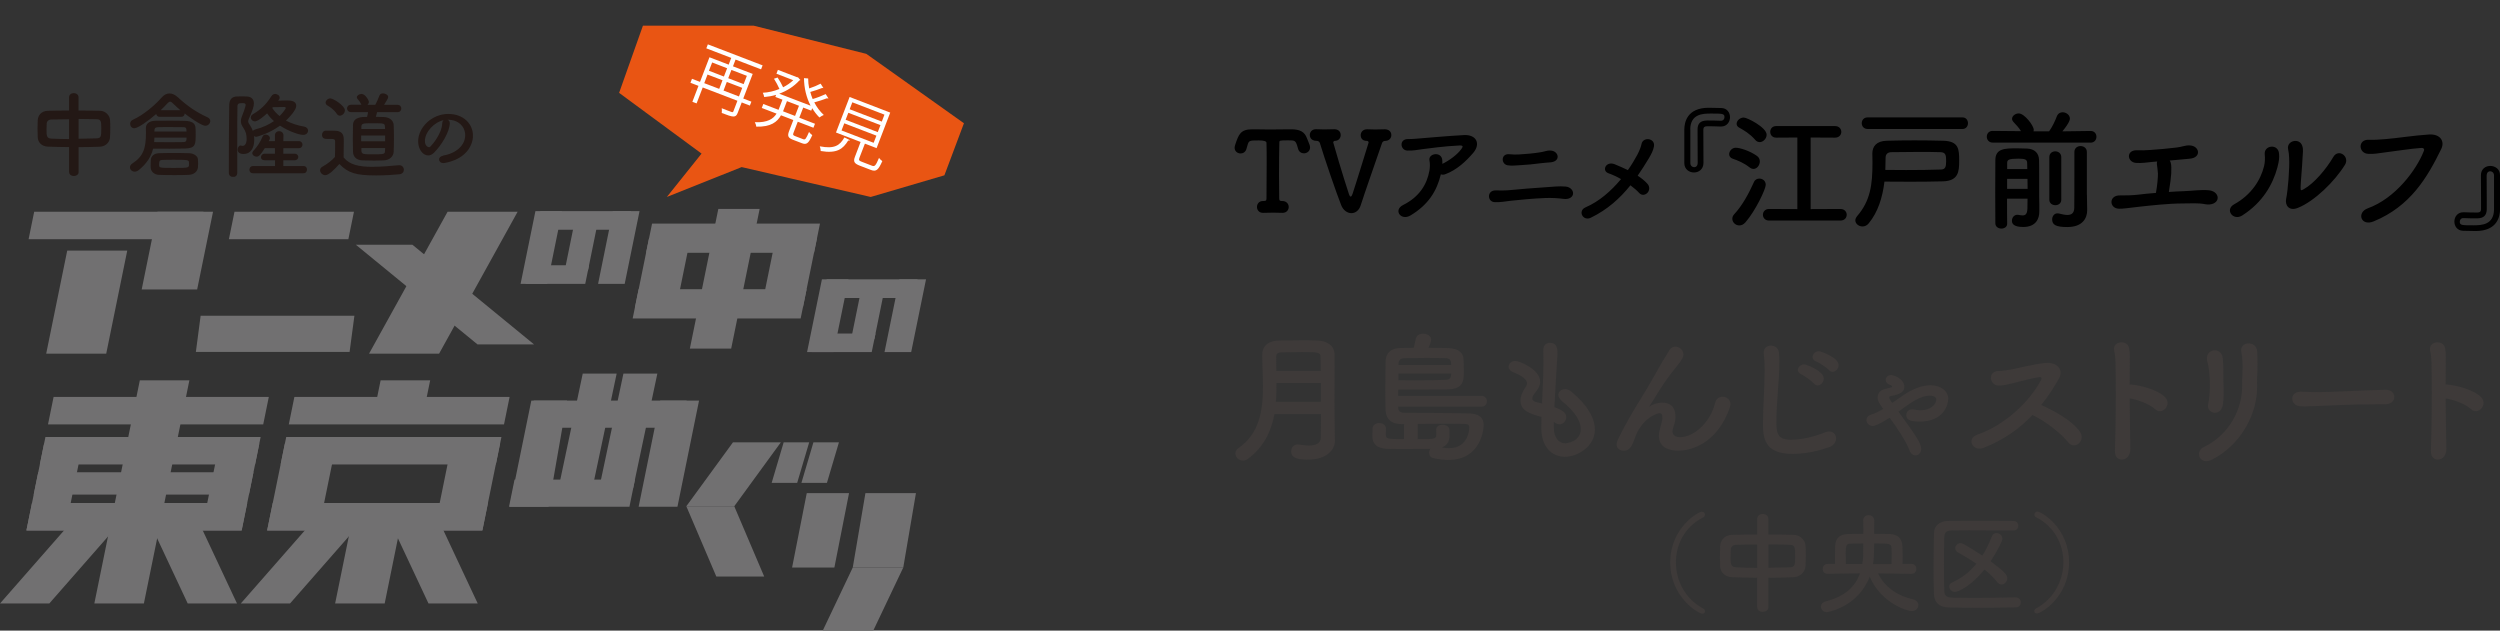 <?xml version="1.0" encoding="UTF-8"?>
<svg xmlns="http://www.w3.org/2000/svg" xmlns:xlink="http://www.w3.org/1999/xlink" viewBox="0 0 389.03 98.13">
  <rect x="0" y="0" width="389.03" height="98.13" fill="#333333" stroke="none"/>
  <defs>
    <style>
      .cls-1 {
        clip-path: url(#clippath);
      }

      .cls-2 {
        fill: none;
      }

      .cls-2, .cls-3, .cls-4, .cls-5, .cls-6, .cls-7, .cls-8 {
        stroke-width: 0px;
      }

      .cls-9 {
        clip-path: url(#clippath-1);
      }

      .cls-10 {
        clip-path: url(#clippath-2);
      }

      .cls-4 {
        fill: #717071;
      }

      .cls-5 {
        fill: #3e3a39;
      }

      .cls-6 {
        fill: #231815;
      }

      .cls-7 {
        fill: #fff;
      }

      .cls-8 {
        fill: #e95513;
      }
    </style>
    <clipPath id="clippath">
      <rect class="cls-2" x="5.83" y="14.48" width="67.76" height="13.03"/>
    </clipPath>
    <clipPath id="clippath-1">
      <rect class="cls-2" x="192.23" y="51.93" width="194.24" height="43.55"/>
    </clipPath>
    <clipPath id="clippath-2">
      <rect class="cls-2" x="144.53" width="244.5" height="35.96"/>
    </clipPath>
  </defs>
  <g id="a">
    <g id="b">
      <g id="c">
        <g id="d">
          <polygon class="cls-4" points="54.21 37.22 35.62 37.22 36.49 32.95 55.08 32.95 54.21 37.22 54.21 37.22"/>
          <polygon class="cls-4" points="54.4 54.77 30.48 54.77 31.22 49.13 55.15 49.13 54.4 54.77 54.4 54.77"/>
          <polygon class="cls-4" points="30.78 37.22 4.45 37.22 5.32 32.95 31.65 32.95 30.78 37.22 30.78 37.22"/>
          <polygon class="cls-4" points="30.68 45.04 22.05 45.04 24.51 32.95 33.15 32.95 30.68 45.04 30.68 45.04"/>
          <polygon class="cls-4" points="16.53 55.03 7.19 55.03 10.46 39 19.8 39 16.53 55.03 16.53 55.03"/>
          <polygon class="cls-4" points="68.33 55.03 57.43 55.03 69.65 32.95 80.55 32.95 68.33 55.03 68.33 55.03"/>
          <polygon class="cls-4" points="83.1 53.59 74.3 53.59 55.37 38.08 64.17 38.08 83.1 53.59 83.1 53.59"/>
          <polygon class="cls-4" points="85.16 44.17 81.01 44.17 83.32 32.85 87.46 32.85 85.16 44.17 85.16 44.17"/>
          <polygon class="cls-4" points="97.61 35.75 83.48 35.75 84.07 32.85 98.2 32.85 97.61 35.75 97.61 35.75"/>
          <polygon class="cls-4" points="91.07 44.17 81.77 44.17 82.35 41.28 91.66 41.28 91.07 44.17 91.07 44.17"/>
          <polygon class="cls-4" points="91.48 42.17 87.86 42.17 89.46 34.3 93.08 34.3 91.48 42.17 91.48 42.17"/>
          <polygon class="cls-4" points="97.21 44.17 93.07 44.17 95.37 32.85 99.52 32.85 97.21 44.17 97.21 44.17"/>
          <polygon class="cls-4" points="85.36 78.85 79.31 78.85 82.68 62.34 88.24 62.34 85.36 78.85 85.36 78.85"/>
          <polygon class="cls-4" points="106 66.56 82.92 66.56 83.06 62.34 106.86 62.34 106 66.56 106 66.56"/>
          <polygon class="cls-4" points="97.95 78.85 79.21 78.85 80.07 74.63 98.81 74.63 97.95 78.85 97.95 78.85"/>
          <polygon class="cls-4" points="98.53 75.92 93.25 75.92 97.01 58.14 102.29 58.14 98.53 75.92 98.53 75.92"/>
          <polygon class="cls-4" points="114.26 78.78 106.8 78.78 114.06 68.83 121.51 68.83 114.26 78.78 114.26 78.78"/>
          <polygon class="cls-4" points="114.26 78.78 106.8 78.78 111.47 89.72 118.92 89.72 114.26 78.78 114.26 78.78"/>
          <polygon class="cls-4" points="92.2 75.92 86.92 75.92 90.68 58.14 95.96 58.14 92.2 75.92 92.2 75.92"/>
          <polygon class="cls-4" points="129.84 88.31 123.26 88.31 125.54 76.74 132.12 76.74 129.84 88.31 129.84 88.31"/>
          <polygon class="cls-4" points="140.56 88.31 132.7 88.31 134.67 76.74 142.53 76.74 140.56 88.31 140.56 88.31"/>
          <polygon class="cls-4" points="140.56 88.31 132.7 88.31 128.03 98.13 135.89 98.13 140.56 88.31 140.56 88.31"/>
          <polygon class="cls-4" points="124.05 75.14 120.08 75.14 121.95 68.83 125.92 68.83 124.05 75.14 124.05 75.14"/>
          <polygon class="cls-4" points="128.68 75.14 124.71 75.14 126.58 68.83 130.55 68.83 128.68 75.14 128.68 75.14"/>
          <polygon class="cls-4" points="105.42 78.85 99.38 78.85 102.74 62.34 108.78 62.34 105.42 78.85 105.42 78.85"/>
          <polygon class="cls-4" points="129.73 54.79 125.59 54.79 127.9 43.47 132.04 43.47 129.73 54.79 129.73 54.79"/>
          <polygon class="cls-4" points="142.19 46.37 128.06 46.37 128.65 43.47 142.78 43.47 142.19 46.37 142.19 46.37"/>
          <polygon class="cls-4" points="135.65 54.79 126.34 54.79 126.93 51.9 136.24 51.9 135.65 54.79 135.65 54.79"/>
          <polygon class="cls-4" points="136.06 52.78 132.44 52.78 134.04 44.92 137.66 44.92 136.06 52.78 136.06 52.78"/>
          <polygon class="cls-4" points="141.79 54.79 137.64 54.79 139.95 43.47 144.1 43.47 141.79 54.79 141.79 54.79"/>
          <polygon class="cls-4" points="126.67 39.34 100.54 39.34 101.47 34.79 127.6 34.79 126.67 39.34 126.67 39.34"/>
          <polygon class="cls-4" points="105.25 47.8 98.82 47.8 101 37.06 107.44 37.06 105.25 47.8 105.25 47.8"/>
          <polygon class="cls-4" points="113.78 54.25 107.35 54.25 111.78 32.51 118.21 32.51 113.78 54.25 113.78 54.25"/>
          <polygon class="cls-4" points="124.95 47.8 118.51 47.8 120.7 37.06 127.13 37.06 124.95 47.8 124.95 47.8"/>
          <polygon class="cls-4" points="124.59 49.56 98.45 49.56 99.38 45 125.52 45 124.59 49.56 124.59 49.56"/>
          <polygon class="cls-4" points="40.96 66.04 7.47 66.04 8.34 61.77 41.83 61.77 40.96 66.04 40.96 66.04"/>
          <polygon class="cls-4" points="38.73 76.97 5.24 76.97 5.95 73.49 39.44 73.49 38.73 76.97 38.73 76.97"/>
          <polygon class="cls-4" points="39.69 72.28 6.2 72.28 7.07 68 40.56 68 39.69 72.28 39.69 72.28"/>
          <polygon class="cls-4" points="37.6 82.55 4.11 82.55 4.98 78.27 38.47 78.27 37.6 82.55 37.6 82.55"/>
          <polygon class="cls-4" points="22.39 93.91 14.68 93.91 21.76 59.18 29.47 59.18 22.39 93.91 22.39 93.91"/>
          <polygon class="cls-4" points="10.13 82.55 4.11 82.55 6.86 69.04 12.88 69.04 10.13 82.55 10.13 82.55"/>
          <polygon class="cls-4" points="7.67 93.91 0 93.91 10.37 82.08 18.04 82.08 7.67 93.91 7.67 93.91"/>
          <polygon class="cls-4" points="29.21 93.91 36.88 93.91 31.33 82.08 23.66 82.08 29.21 93.91 29.21 93.91"/>
          <polygon class="cls-4" points="37.6 82.55 31.38 82.55 34.13 69.04 40.35 69.04 37.6 82.55 37.6 82.55"/>
          <polygon class="cls-4" points="78.43 66.04 44.94 66.04 45.81 61.77 79.3 61.77 78.43 66.04 78.43 66.04"/>
          <polygon class="cls-4" points="77.16 72.28 43.67 72.28 44.54 68 78.03 68 77.16 72.28 77.16 72.28"/>
          <polygon class="cls-4" points="75.06 82.55 41.57 82.55 42.45 78.27 75.93 78.27 75.06 82.55 75.06 82.55"/>
          <polygon class="cls-4" points="59.86 93.91 52.15 93.91 55.14 79.25 62.84 79.25 59.86 93.91 59.86 93.91"/>
          <polygon class="cls-4" points="65.74 65.04 58.03 65.04 59.23 59.18 66.94 59.18 65.74 65.04 65.74 65.04"/>
          <polygon class="cls-4" points="49.56 82.55 41.57 82.55 44.33 69.04 52.32 69.04 49.56 82.55 49.56 82.55"/>
          <polygon class="cls-4" points="45.13 93.91 37.47 93.91 47.84 82.08 55.5 82.08 45.13 93.91 45.13 93.91"/>
          <polygon class="cls-4" points="66.68 93.91 74.34 93.91 68.79 82.08 61.13 82.08 66.68 93.91 66.68 93.91"/>
          <polygon class="cls-4" points="75.06 82.55 67.55 82.55 70.3 69.04 77.81 69.04 75.06 82.55 75.06 82.55"/>
          <polygon class="cls-8" points="100.05 3.99 100.05 3.99 117.26 3.99 134.81 8.38 150 19.18 146.96 27.28 135.49 30.65 118.05 26.61 115.41 26 103.77 30.65 109.17 23.9 96.34 14.45 100.05 3.99 100.05 3.99"/>
          <path class="cls-7" d="M116.93,15.81l-.24.62-1.27-.49-.62,1.61c-.31.81-.68.73-2.49.03.03-.19.03-.52,0-.74.29.12.57.23.81.32.34.13.6.23.7.26.19.07.26.04.32-.14l.61-1.6-5.4-2.07-.95,2.48-.66-.25.95-2.48-1.25-.48.24-.62,1.25.48,1.47-3.83,2.99,1.15.4-1.05-3.88-1.49.24-.62,8.52,3.27-.24.62-3.97-1.52-.4,1.05,3.07,1.18-1.47,3.83,1.27.49h0ZM110.1,11.6l-.51,1.34,2.33.89.51-1.34s-2.33-.89-2.33-.89ZM113.15,10.62l-2.33-.9-.5,1.29,2.33.9.5-1.29ZM112.59,14.09l2.4.92.51-1.34-2.4-.92-.51,1.34ZM116.22,11.8l-2.4-.92-.5,1.29,2.4.92.5-1.29Z"/>
          <path class="cls-7" d="M128.18,13.7s-.14.03-.22-.02c-.5.21-1.26.46-1.87.63.09.38.23.75.37,1.1.66-.19,1.49-.51,2.03-.77l.43.68c-.06.03-.15,0-.23-.03-.51.21-1.34.46-1.98.64.38.74.88,1.41,1.48,1.96-.2.08-.51.25-.68.39-.43-.43-.8-.91-1.12-1.44l-.15.38-1.25-.48-.61,1.58,2.44.94-.24.62-2.44-.94-.66,1.72c-.12.32-.08.39.27.53l1.23.47c.33.13.45-.05.92-1.14.1.18.34.39.5.51-.56,1.25-.88,1.54-1.6,1.26l-1.36-.52c-.81-.31-.94-.6-.65-1.37l.66-1.72-1.92-.74c-.58,1.04-1.58,1.83-3.84,1.77-.02-.19-.12-.51-.23-.69,1.99.08,2.88-.53,3.38-1.34l-2.3-.88.24-.62,2.37.91.61-1.58-1.11-.43.12-.32c-.62.18-1.25.29-1.85.34-.03-.19-.13-.48-.22-.67.82-.03,1.72-.23,2.59-.59-.19-.45-.54-1.09-.85-1.59l.56-.19c.31.46.67,1.08.86,1.52.58-.3,1.12-.66,1.58-1.1l-2.62-1.01.23-.6,2.99,1.15h.13c.2.25.29.34.38.42-.03.05-.09.07-.15.07-.86.96-1.97,1.64-3.14,2.07l4.88,1.87c-.66-1.27-1.02-2.76-1.03-4.29l.65.05c0,.52.05,1.04.16,1.55.6-.19,1.31-.49,1.78-.74l.43.68h.05ZM123.72,18.04l.61-1.58-1.87-.72-.61,1.58,1.87.72Z"/>
          <path class="cls-7" d="M132.25,21.82c-.04.07-.13.09-.26.05-.81,1.32-1.76,2.06-4.28,1.63,0-.18-.06-.53-.14-.73,2.29.44,3.12-.13,3.83-1.39l.85.43h0ZM133.72,24.63c-.11.29-.05.38.4.55l1.58.61c.42.16.57,0,1.09-1.23.1.18.35.4.51.51-.63,1.41-.96,1.69-1.79,1.37l-1.69-.65c-.91-.35-1.07-.65-.77-1.42l.87-2.28-3.83-1.47,2.12-5.53,6.32,2.43-2.12,5.53-1.82-.7-.88,2.28h.01ZM131.38,19.19l-.43,1.11,5,1.92.43-1.11-5-1.92ZM132.01,17.55l-.42,1.09,5,1.92.42-1.09s-5-1.92-5-1.92ZM132.63,15.92l-.41,1.08,5,1.92.41-1.08-5-1.92Z"/>
          <g class="cls-1">
            <path class="cls-6" d="M68.81,19.2c-.05,1.57-1.51,3.3-1.85,3.62-.07.07-.15.09-.22.09-.03,0-.62-.11-.62-.98,0-1.39,1.46-2.94,2.92-3.23-.13.09-.22.27-.22.5M68.96,24.23c-.44.08-.64.33-.64.58,0,.29.26.57.66.57.16,0,3.34-.36,4.36-2.95.17-.44.26-.89.26-1.32,0-1.82-1.47-3.38-3.83-3.38-2.63,0-4.7,2.15-4.7,4.26,0,1.27.75,2.2,1.57,2.2.28,0,.58-.12.87-.4,1.28-1.26,2.48-3.38,2.48-4.61v-.06c0-.23-.14-.41-.33-.49h.02c1.69,0,2.71,1.11,2.71,2.4,0,1.53-1.33,2.83-3.45,3.18M59.93,23.03c0,.15-.02.28-.02.41,0,.57-.12.57-2.07.57-1.28,0-1.57-.01-1.6-.55v-.42h3.69ZM59.93,21.98h-3.73v-.89h3.73v.89ZM59.93,20.07h-3.7v-.32c.03-.57.25-.57,1.76-.57,1.81,0,1.88,0,1.91.55l.02.34h.01ZM52.8,25.51c1.37,1.41,2.57,1.79,5.73,1.79,1.33,0,2.67-.09,3.59-.18.51-.04.73-.38.73-.71s-.25-.7-.7-.7h-.07c-1.11.09-2.7.25-4.16.25-2.03,0-3.53-.31-4.45-1.47,0-.93.03-1.94.03-2.78,0-.93-.44-1.34-1.37-1.37-.48-.01-.89-.01-1.41-.01-.39,0-.61.33-.61.66,0,.61.52.63.8.63h.57c.5,0,.67.04.67.42v.6c0,.55,0,1.12-.03,1.78-.5.58-1.17,1.08-1.95,1.52-.26.14-.36.35-.36.55,0,.39.38.77.8.77.57,0,1.47-.92,2.2-1.74M52.88,18c.39,0,.79-.39.79-.82,0-.74-1.82-1.87-2.26-1.87-.39,0-.74.33-.74.66,0,.18.09.34.29.45.41.23,1.05.68,1.43,1.27.13.22.32.31.5.31M61.84,17.46c.41,0,.61-.29.61-.58s-.2-.57-.61-.57h-2.07c.44-.68.64-1.06.64-1.2,0-.34-.44-.58-.82-.58-.23,0-.44.09-.53.31-.28.71-.44,1.05-.66,1.47h-1.22c.13-.12.22-.28.22-.45,0-.23-.54-1.24-1.14-1.24-.35,0-.73.23-.73.52,0,.07.03.15.09.23.12.16.34.37.57.83,0,.04.03.07.06.1h-1.62c-.41,0-.63.29-.63.57s.22.58.63.58h2.64c-.04.29-.09.51-.15.74-.79,0-2.16,0-2.19,1.27,0,.7-.03,1.43-.03,2.14s.02,1.39.03,2.03c.03.74.5,1.3,1.49,1.33.47.02,1.15.03,1.82.03.55,0,1.09-.01,1.5-.03.9-.04,1.49-.64,1.52-1.34.03-.66.04-1.36.04-2.06s0-1.43-.04-2.11c-.03-.64-.57-1.2-1.52-1.24-.34-.01-.77-.03-1.25-.03.06-.22.13-.48.19-.73h3.16,0ZM42.48,16.68c.63-.01,1.22-.03,1.79-.03.1,0,.2.07.2.16,0,.14-.51.8-.96,1.25-.45-.36-.85-.79-1.15-1.27l.12-.12h0ZM47.23,26.96c.36,0,.54-.28.54-.57s-.17-.55-.54-.55h-3.14v-.9h1.76c.38,0,.57-.26.57-.51s-.19-.51-.57-.51h-1.76v-.86h2.41c.38,0,.57-.28.57-.55s-.19-.55-.57-.55h-2.41l.02-.88c0-.45-.34-.67-.67-.67s-.66.22-.66.67v.88h-.96c.04-.07.07-.16.12-.23s.06-.16.06-.22c0-.33-.33-.57-.66-.57-.19,0-.39.1-.48.32-.36.87-.83,1.57-1.46,2.25-.1.12-.14.23-.14.33,0,.29.32.54.67.54.39,0,.64-.34,1.28-1.33h1.57v.87h-1.6c-.36,0-.57.28-.57.54s.18.48.57.48h1.62v.9h-3.44c-.36,0-.55.29-.55.58s.18.54.55.54c0,0,7.87,0,7.87,0ZM43.42,15.51c.07-.1.1-.2.1-.31,0-.32-.34-.58-.7-.58-.2,0-.42.09-.58.34-.9,1.4-1.71,2.11-2.86,2.8-.25.14-.35.33-.35.52,0,.32.29.61.66.61.07,0,.5-.01,1.88-1.25.28.44.64.83,1.06,1.2-.73.51-1.68.99-2.94,1.31-.16.04-.28.13-.34.23-.1-.29-.25-.57-.42-.85-.18-.28-.31-.42-.31-.64,0-.12.04-.25.12-.44.55-1.25.77-1.85.77-2.35,0-.63-.36-1.06-1.12-1.09-.22-.01-.48-.01-.74-.01s-.52,0-.76.01c-.86.02-1.21.54-1.22,1.37-.06,3.08-.06,7.87-.06,10.53,0,.42.34.64.67.64s.64-.22.64-.64v-5.44c0-1.82,0-3.56.03-4.91,0-.48.26-.51.77-.51.36,0,.51.06.51.28,0,0-.06.48-.57,1.74-.12.29-.18.54-.18.77,0,.35.13.68.39,1.06.36.51.51,1.05.51,1.72s-.25,1.08-.63,1.08c-.06,0-.12-.02-.17-.03-.04-.01-.09-.03-.13-.03-.28,0-.47.32-.47.63,0,.26.1.69.95.69,1.03,0,1.6-.88,1.63-2.06,0-.26,0-.51-.03-.73.09.07.2.12.35.12.1,0,2.03-.52,3.69-1.74,1.39.9,2.98,1.44,3.6,1.44.51,0,.77-.34.77-.66,0-.28-.19-.55-.6-.63-1.01-.17-1.98-.48-2.84-.93.54-.52,1.6-1.66,1.6-2.29,0-.8-.86-.85-1.5-.85-.42,0-.88.01-1.31.03l.12-.16h.01ZM29.41,25.55c0,.57-.02.58-2.36.58s-2.29,0-2.29-.57c0-.54.13-.66.5-.67.54-.03,1.12-.03,1.75-.03,1.98,0,2.36,0,2.39.35.02.12.02.22.02.33M29.03,21.41c0,.38,0,.7-.48.7-.64,0-1.34.02-2.1.02s-1.56-.02-2.46-.02l.04-.7h5ZM24.03,20.48v-.15c0-.32.1-.52.55-.54.42-.02.85-.02,1.28-.02.86,0,1.74.02,2.68.02.47,0,.48.25.48.68h-4.99ZM25.01,17.14c.39-.36.74-.73,1.05-1.06.16-.17.28-.26.41-.26s.28.1.45.28c.35.33.74.7,1.15,1.05h-3.06ZM30.8,26.07c.02-.19.03-.41.03-.64s-.01-.45-.03-.66c-.04-.54-.74-.92-1.37-.93-.82-.03-1.6-.03-2.39-.03s-1.55,0-2.33.03c-.8.03-1.21.54-1.24,1.01-.02.25-.03.5-.03.74,0,.16,0,.32.01.5.03.58.52,1.09,1.27,1.12.82.03,1.62.04,2.39.04s1.53-.01,2.26-.04c.83-.03,1.37-.54,1.43-1.14M23.83,23.13c.92,0,1.75.01,2.57.01s1.62-.01,2.43-.03c1.6-.04,1.62-.63,1.62-2.19,0-.38,0-.76-.03-1.05-.04-.73-.63-1.03-1.6-1.06-.86-.03-1.66-.03-2.51-.03-.67,0-1.37,0-2.11.01-1.02.01-1.5.51-1.5,1.12v.03c0,.28.01.53.01.77,0,2.3-.36,3.59-2.13,4.74-.25.16-.36.38-.36.58,0,.36.32.68.74.68.2,0,.42-.07.64-.25,1.34-1.09,1.95-2.2,2.23-3.35M28.23,18.17c.34,0,.5-.25.51-.51.5.39,2.55,1.91,3.22,1.91.44,0,.76-.38.76-.74,0-.22-.13-.44-.41-.57-1.66-.74-3.19-1.78-4.56-3.06-.47-.44-.93-.66-1.37-.66s-.87.22-1.25.66c-1.06,1.21-2.84,2.71-4.46,3.44-.29.13-.42.38-.42.63,0,.35.25.69.66.69.52,0,2.06-1.06,3.4-2.22.04.23.22.44.52.44h3.4ZM10.76,21.64c-.99,0-1.94-.03-2.76-.07-.76-.03-.76-.48-.76-1.4,0-.33.01-.68.03-.96.01-.29.25-.6.71-.61.79-.01,1.75-.04,2.77-.04v3.09h.01ZM12.23,18.51c1.01,0,1.98.02,2.79.04.71.02.74.31.74,1.49s-.03,1.46-.73,1.49c-.86.03-1.82.04-2.8.06,0,0,0-3.08,0-3.08ZM10.76,26.79c0,.39.36.6.73.6s.74-.2.74-.6v-3.89c1.14,0,2.26-.03,3.32-.07.95-.04,1.55-.76,1.57-1.49.03-.44.04-.96.04-1.47,0-.45-.01-.89-.04-1.24-.04-.6-.64-1.36-1.5-1.39-1.05-.03-2.22-.04-3.4-.04v-2.07c0-.42-.38-.64-.74-.64s-.73.22-.73.64v2.07c-1.17,0-2.3.01-3.31.04-1.14.03-1.55.87-1.57,1.5-.01.39-.03.82-.03,1.25s.01.9.03,1.36c.03.77.57,1.43,1.6,1.47,1.02.04,2.14.06,3.28.07v3.89h.01Z"/>
          </g>
        </g>
      </g>
    </g>
  </g>
  <g id="_レイヤー_2" data-name="レイヤー 2">
    <g class="cls-9">
      <path class="cls-5" d="M380.56,62c1.12.15,3.08.84,3.94,1.65,1.14,1.08,2.66-.68,1.63-1.8-1.19-1.28-4.09-1.89-5.19-2-.13-.02-.26-.02-.37,0,0-1.47,0-2.75.02-3.63.02-1.52,0-1.3-.09-1.96-.2-1.52-2.73-1.21-2.33.35.11.44.18,1.14.2,1.85.09,3.19.04,10.12-.09,13.71-.04.99.59,1.41,1.21,1.34.62-.07,1.21-.64,1.19-1.67-.04-1.96-.09-4.99-.11-7.83M371.17,62.91c.95,0,1.41-.57,1.41-1.14s-.46-1.12-1.34-1.12h-.04c-3.87.11-8.58.37-10.39.37-.88,0-1.85-.02-2.66-.07h-.13c-.88,0-1.32.53-1.32,1.08s.44,1.17,1.28,1.19c.24,0,.44.02.7.02.44,0,1.03-.02,2.18-.07,1.74-.07,4.95-.26,9.15-.26h1.17ZM344.17,71.55c4.64-2.35,7.13-7.28,7.06-11.44-.02-.92,0-1.41.02-1.83.02-.42.04-.81.04-1.61,0-.68.02-1.01-.04-1.94-.11-1.87-2.88-1.61-2.46.11.11.44.15,1.28.18,1.83.04,1.08-.09,1.76-.07,3.52.02,3.32-1.91,7.46-5.98,9.39-1.45.68-.59,2.9,1.25,1.96M345.91,62.95c.13-.88.13-1.69.11-2.55-.02-.86-.07-1.96-.04-2.82,0-.55-.02-1.21-.09-1.83-.2-1.91-2.88-1.5-2.42.46.11.42.2.86.26,1.28.2,1.39.24,3.85-.11,5.37-.35,1.52,1.98,2.09,2.29.09M331.39,62c1.12.15,3.08.84,3.94,1.65,1.14,1.08,2.66-.68,1.63-1.8-1.19-1.28-4.09-1.89-5.19-2-.13-.02-.26-.02-.37,0,0-1.47,0-2.75.02-3.63.02-1.52,0-1.3-.09-1.96-.2-1.52-2.73-1.21-2.33.35.11.44.18,1.14.2,1.85.09,3.19.04,10.12-.09,13.71-.04.99.59,1.41,1.21,1.34.62-.07,1.21-.64,1.19-1.67-.04-1.96-.09-4.99-.11-7.83M316.27,64.58c1.96.9,4.42,2.82,5.57,4.25.48.62,1.19.57,1.63.2.44-.37.68-1.14.2-1.83-1.25-1.8-3.96-3.23-6.03-4.18,1.06-1.3,1.96-2.71,2.77-4.14.73-1.28-.24-2.57-2.11-2.4-1.85.18-4.51.88-5.3,1.01-.55.09-1.34.24-1.96.24-1.83,0-1.43,2.29-.02,2.27.88-.02,1.19-.15,2.22-.37.57-.13,3.08-.84,4.16-.95.26-.02.37.13.2.48-1.76,3.32-5.57,6.97-9.83,8.45-1.89.64-.77,2.71.86,2.09,3.15-1.21,5.63-2.99,7.66-5.13M294.05,65c.88,1.17,2.64,3.76,3.06,5.02.2.59.59.84.95.84.46,0,.9-.37.9-.99,0-.88-.75-1.98-3.54-5.81,1.94-1.43,3.41-2.49,4.88-2.49.99,0,1.01.53,1.01.64,0,.44-.57,1.63-2.49,1.63-.31,0-.64-.04-.92-.11-.11-.02-.22-.04-.31-.04-.84,0-.95.7-.95.9,0,.99,1.23,1.01,2.13,1.01,3.65,0,4.4-2.6,4.4-3.52,0-1.23-1.14-2.13-2.77-2.13-1.39,0-2.9.66-4.09,1.47-.66.44-1.28.88-1.87,1.28-.46-.66-.46-.77-.46-.84,0-.11.07-.2.29-.24,1.72-.26,2.07-.9,2.07-1.39,0-1.36-1.76-1.87-2.05-1.87-.51,0-.86.37-.86.75,0,.29.18.57.57.73.15.07.37.15.4.2.02.02.04.07.04.11,0,.13-.07.13-1.19.4-.68.18-1.06.68-1.06,1.28s.2.88.86,1.8c-.62.37-1.21.68-1.8.86-.59.18-.81.53-.81.88,0,.46.44.92.99.92.26,0,.99-.24,2.62-1.28M284.64,69.59c.75-.29,1.08-.86,1.08-1.39s-.4-1.06-1.08-1.06c-.2,0-.42.04-.68.15-.42.18-2.84,1.14-5.26,1.14-2.18,0-2.27-1.1-2.27-2.9,0-2.95.46-6.4.46-9.11,0-.57-.02-1.1-.07-1.58-.07-.68-.66-1.06-1.23-1.06s-1.14.37-1.14,1.1c0,.07.02.15.02.22.09.7.13,1.56.13,2.51,0,2.6-.26,5.79-.26,8.29,0,2.18.18,4.73,4.58,4.73,2.86,0,5.24-.88,5.72-1.06M282.85,59.98c.48,0,.95-.51.95-1.08,0-1.17-2.73-2.2-3.04-2.2-.55,0-.99.44-.99.86,0,.26.15.53.55.7.46.2,1.63,1.03,1.94,1.41.18.22.37.31.59.31M285.16,57.87c.48,0,.95-.51.95-1.06,0-1.21-2.86-2.16-3.06-2.16-.57,0-.99.46-.99.9,0,.26.15.55.57.7.48.18,1.63.97,1.96,1.32.18.2.37.29.57.29M269.21,63.3c.04-.15.07-.29.07-.42,0-.7-.62-1.14-1.23-1.14-.51,0-1.01.29-1.17.99-.7,2.97-3.3,5.3-5.43,5.3-.7,0-1.19-.29-1.19-.9,0-.09.02-.2.04-.31.13-.62.4-1.03.42-1.72v-.22c0-1.74-.99-2.22-2.02-2.22-.84,0-1.69.33-1.98.59-.07.04-.11.09-.11.09h-.02s.02-.04.07-.11c.48-.7,1.01-1.63,1.67-2.66.66-1.03,1.45-2.18,2.44-3.37.97-1.19,1.19-1.63,1.19-2.07,0-.68-.64-1.19-1.25-1.19-.37,0-.73.18-.95.59-.22.42-.77,1.21-1.12,1.83-.99,1.69-1.98,3.56-3.21,5.52-1.23,1.96-2.46,4.07-3.67,6.51-.13.29-.2.55-.2.75,0,.66.55.99,1.08.99.59,0,1.17-.15,1.72-1.85,1.08-3.26,3.59-3.98,3.85-3.98.31,0,.48.18.48.68,0,.22-.02.48-.37,1.72-.11.4-.18.77-.18,1.1,0,2,1.89,2.33,2.99,2.33,1.74,0,6.03-.84,8.1-6.84M241.82,65.66c.33.26.62.37.88.37.57,0,1.03-.55,1.03-1.14,0-.66-.57-1.06-1.85-1.54.09-1.94.24-3.87.33-5.87.04-1.01.15-1.76.15-2.55,0-.55-.02-1.58-1.17-1.58-.53,0-1.03.33-1.03,1.06,0,.81.02,1.43.02,2.33,0,.57,0,1.39-.22,6.05-.31-.09-.62-.15-.9-.22-.33-.09-.62-.24-.62-.57,0-.22.11-.48.42-.86.48-.59.81-1.12.81-1.74,0-1.87-3.15-3.23-3.85-3.23-.64,0-1.06.44-1.06.9,0,.33.24.68.77.88,1.3.48,2.09,1.14,2.09,1.67,0,.2-.07.4-.22.62-.53.75-.79,1.45-.79,2.09,0,1.61,1.52,2.07,3.26,2.55-.02.55-.02,1.12-.02,1.67v.04c0,3.01,1.67,4.49,3.67,4.49s4.66-1.63,4.66-4.22c0-1.72-1.08-3.78-3.7-5.96-.31-.24-.64-.35-.92-.35-.57,0-1.06.37-1.06.9,0,.29.18.64.59.99,2.13,1.72,2.9,3.21,2.9,4.33,0,1.98-2.27,2.22-2.4,2.22-1.06,0-1.8-.92-1.8-2.49v-.84ZM225.56,66.91c-.02-.53-.55-.81-1.08-.81s-.99.26-.99.77v.04c.02.11.02.29.02.44,0,.99-.02.99-2.9.99v-2.38c1.08-.02,2.31-.02,3.48-.02,1.58,0,3.06,0,3.85.02.51.02.7.18.7.59,0,.13-.07,3.19-3.17,3.19-.35,0-.73-.04-1.12-.11.86-.31,1.19-.95,1.21-1.76v-.97ZM225.83,58.13c0,.09-.02.18-.02.24-.04.4-.22.7-.77.73-1.21.07-3.08.09-4.86.09-.9,0-1.8-.02-2.57-.02v-1.03h8.23ZM217.62,56.79v-.13c.02-.59.29-.9.88-.92.92-.02,2.22-.04,3.43-.04s2.4.02,3.06.04c.55.02.77.26.81.75,0,.09.02.18.02.31h-8.21ZM230.54,63.28c.57,0,.84-.42.84-.84s-.29-.84-.84-.84h-12.98c0-.37.02-.7.02-.97h2.05c2,0,4.29-.02,5.74-.04,2.4-.07,2.42-1.43,2.42-2.82,0-.77-.02-1.76-.07-2.07-.09-.59-.48-1.47-2.38-1.54-.84-.02-1.91-.04-3.04-.04.09-.2.4-.92.4-1.28,0-.57-.64-.92-1.23-.92-.53,0-1.06.26-1.17.84-.07.42-.2.95-.31,1.36-.81,0-1.56.02-2.18.04-1.52.07-2.18.92-2.2,2.11-.02,1.19-.04,2.84-.04,4.38,0,1.25.02,2.42.04,3.17.09,1.63,1.14,2.18,2.55,2.18h.33v2.33c-2.68,0-2.84,0-2.84-.77,0-.22.02-.62.02-.81v-.02c0-.59-.51-.9-1.03-.9s-1.06.31-1.06.92c0,.33-.02.88-.02,1.19.02,1.06.59,1.85,2.4,1.91.68.02,1.87.02,3.1.02s2.57,0,3.5-.02c-.11.18-.18.4-.18.59,0,.37.2.73.62.84.86.2,1.65.29,2.38.29,5.19,0,5.5-4.97,5.5-5.44,0-1.14-.73-1.76-2.31-1.8-2.53-.04-6.14-.09-8.49-.09h-1.32c-.64,0-1.17-.07-1.19-.81v-.15h12.96ZM205.54,62.53h-7c.09-.99.09-1.96.09-2.93h6.91v2.93ZM198.61,57.71c-.02-.75-.02-1.5-.02-2.18,0-.51.31-.7.81-.7.92-.02,2.07-.04,3.19-.04,2.57,0,2.88.02,2.9.75.02.66.04,1.41.04,2.18h-6.93ZM207.72,68.52l-.04-3.1c-.02-.75-.02-1.56-.02-2.42,0-1.96.02-4.16.02-6.23v-1.56c-.02-1.45-1.17-2.16-2.66-2.22-.75-.04-1.63-.04-2.51-.04-1.21,0-2.46.02-3.45.04-1.5.02-2.64.7-2.64,2.22s.11,3.3.11,5.02c0,3.63-.53,7.24-3.81,9.5-.35.24-.48.55-.48.84,0,.57.53,1.1,1.17,1.1.24,0,.51-.07.77-.26,2.53-1.87,3.65-4.36,4.14-6.97h7.24c0,1.3-.02,2.53-.02,3.61,0,.99-.86,1.28-1.87,1.28-.48,0-1.01-.07-1.5-.15-.09-.02-.15-.02-.24-.02-.64,0-1.01.51-1.01,1.06,0,1.06.99,1.3,2.6,1.3,3.06,0,4.22-1.65,4.22-2.95v-.02Z"/>
      <path class="cls-5" d="M316.94,95.48c.62,0,5.03-2.51,5.03-7.97s-4.37-7.9-4.92-7.9c-.29,0-.48.22-.48.46,0,.15.09.33.29.43,2.84,1.45,4.23,4.22,4.23,7s-1.45,5.7-4.25,7.17c-.19.09-.28.26-.28.43,0,.19.14.36.38.36M313.69,92.95c-2.27.05-4.44.09-6.42.09-1.15,0-2.25-.02-3.29-.03-1.05-.03-1.39-.19-1.43-1.15-.03-1.27-.05-2.63-.05-4.01s.02-2.79.05-4.16c.02-.86.28-1.14,1.26-1.15.74-.02,1.62-.02,2.58-.02,2.15,0,4.71.02,6.92.03.52,0,.76-.36.76-.74s-.24-.74-.76-.74c-1.6-.03-3.41-.03-5.2-.03s-3.53,0-5.01.03c-1.27.02-2.13.77-2.15,1.86-.03,1.67-.07,3.53-.07,5.32,0,1.5.02,2.94.07,4.22.05,1.27.81,2.03,2.29,2.06,1.55.04,3.08.05,4.65.05,1.89,0,3.82-.02,5.83-.07.48,0,.74-.4.74-.77s-.26-.77-.76-.77h-.02ZM308.82,88.63c.76.6,1.43,1.26,1.98,1.96.21.26.43.36.67.36.46,0,.89-.45.89-.96s-.43-1.05-2.6-2.65c.96-1.45,1.84-3.11,1.84-3.51,0-.52-.46-.88-.93-.88-.28,0-.55.14-.69.48-.41,1.05-.89,2.08-1.5,3.03-1.08-.72-2.15-1.36-2.96-1.82-.15-.09-.31-.12-.45-.12-.45,0-.81.4-.81.79,0,.24.12.46.41.64.96.55,1.96,1.14,2.89,1.77-.98,1.2-2.22,2.22-3.77,2.91-.33.14-.46.4-.46.64,0,.41.38.84.88.84.53,0,2.53-.93,4.59-3.47M287.24,87.77c-.02-.48-.03-1.03-.03-1.57,0-1.36.1-1.57.76-1.6.64-.02,1.31-.03,1.98-.03,0,1.89,0,2.24-.16,3.2h-2.55ZM291.47,87.77c.1-.6.17-1.31.17-3.2,2.41,0,2.65,0,2.7.69.02.28.03.6.03.95,0,.53-.02,1.08-.03,1.57h-2.87ZM297.51,89.28c.46,0,.69-.38.69-.76s-.24-.77-.71-.77h-1.43c0-.34.02-.77.02-1.19,0-.6-.02-1.19-.04-1.58-.07-1.24-.76-1.84-2.01-1.88-.77-.02-1.58-.03-2.39-.03,0-.95.02-1.79.02-2.03,0-.59-.43-.88-.88-.88-.41,0-.84.28-.84.81v.05c.02.26.02,1.1.02,2.05-.81,0-1.62.02-2.39.03-1.26.04-1.96.64-2,1.88-.02.48-.02,1.24-.02,1.95v.83h-1.15c-.5,0-.76.38-.76.77s.24.76.74.76h.02l5.03-.07c-.72,2.07-2.31,3.58-5.33,4.37-.52.14-.74.46-.74.81,0,.43.36.86.91.86.1,0,4.82-.74,6.68-5.52,1.67,3.94,5.63,5.35,6.57,5.35.64,0,1-.46,1-.93,0-.38-.26-.77-.81-.89-2.37-.52-4.46-1.91-5.45-4.04l5.25.07h.02ZM273.44,88.37c-1.17,0-2.29-.04-3.25-.09-.89-.03-.89-.57-.89-1.65,0-.4.02-.81.03-1.13.02-.34.29-.71.84-.72.93-.02,2.07-.05,3.27-.05v3.65ZM275.18,84.72c1.19,0,2.34.02,3.29.05.84.02.88.36.88,1.76s-.03,1.72-.86,1.75c-1.01.03-2.15.05-3.3.07v-3.63ZM273.44,94.5c0,.46.43.71.86.71s.88-.24.88-.71v-4.59c1.34,0,2.67-.03,3.92-.09,1.12-.05,1.82-.89,1.86-1.76.03-.52.05-1.13.05-1.74,0-.53-.02-1.05-.05-1.46-.05-.71-.76-1.6-1.77-1.63-1.24-.03-2.62-.05-4.01-.05v-2.44c0-.5-.45-.76-.88-.76s-.86.26-.86.76v2.44c-1.38,0-2.72.02-3.91.05-1.34.03-1.82,1.03-1.86,1.77-.02.46-.03.96-.03,1.48s.02,1.07.03,1.6c.03.91.67,1.69,1.89,1.74,1.2.05,2.53.07,3.87.09v4.59ZM265.32,95.12c0-.17-.09-.34-.28-.43-2.8-1.48-4.25-4.34-4.25-7.17s1.39-5.56,4.23-7c.21-.1.29-.28.29-.43,0-.24-.19-.46-.48-.46-.55,0-4.92,2.48-4.92,7.9s4.41,7.97,5.02,7.97c.24,0,.38-.17.38-.36"/>
    </g>
    <g class="cls-10">
      <path class="cls-3" d="M386.96,27.3c0-.45.27-.65.53-.65.31,0,.59.22.61.63v5.32c-.04,2.4-1.93,2.46-3.22,2.46-1.76,0-2.11,0-2.11-.55,0-.29.18-.57.55-.57h.04c.7.04,1.56.04,2.13.04,1-.02,1.45-.45,1.48-1.39v-1.43c0-1.33,0-2.95-.02-3.83v-.02ZM389.03,32.6v-5.35c0-.94-.76-1.43-1.52-1.43-.72,0-1.45.47-1.45,1.46v.04c.02.96.02,2.5.02,3.81v1.41c0,.39-.2.53-.57.53-.55,0-1.35,0-2.05-.04h-.14c-.92,0-1.39.74-1.39,1.45s.45,1.41,1.35,1.43c.41.02,1.29.04,1.95.04,3.44,0,3.79-2.33,3.81-3.36M369.37,34.45c5.74-2.36,8.36-6.86,10.51-11.25.61-1.25-.18-2.38-1.9-2.27-2.29.14-5.08.59-6.8.72-.86.06-1.62.14-2.52.1-1.82-.1-1.66,2.13-.14,2.19,1.21.04,1.33-.08,2.58-.22,1.41-.16,4.14-.61,5.71-.7.27-.02.51.12.37.47-1.15,2.95-4.42,7.37-8.73,8.93-1.78.66-1.06,2.85.92,2.03M348.93,33.52c3.19-2.03,4.75-4.85,5.45-7.43.31-1.19.31-1.52.27-2.15-.1-1.64-2.38-1.37-2.23.08.06.61.04,1.25-.1,1.82-.53,2.17-1.97,4.47-4.67,5.96-1.48.82-.16,2.64,1.29,1.72M364.9,25.66c.8-1.31-1-2.6-1.8-1.25-1.13,1.93-2.99,4.12-4.59,5.02-.47.27-.51.23-.51-.25,0-.7.27-3.56.29-4.38.04-1.08.18-1.5-.04-2.13-.43-1.27-2.48-.8-2.19.57.1.47.14.84.16,1.35.08,1.62-.18,4.96-.47,6.35-.2.98.43,1.97,1.82,1.41,2.58-1.02,5.76-4.14,7.33-6.7M337.5,29.88c.2-1.19.35-2.4.37-2.89.02-.66.04-1.29-.08-1.68-.04-.12-.08-.23-.16-.33.39-.04.78-.06,1.13-.1.7-.08,1.25-.12,1.95-.18,1.93-.14,1.58-2.01.06-2.07-.41-.02-.72.04-1.02.12-.29.08-.61.14-1,.2-1.25.16-3.17.33-4.18.39-.76.06-1.29.06-2.03.04-1.76-.04-1.54,1.88-.14,1.97.9.06,1.62-.06,2.58-.16.21-.02.45-.04.7-.06-.04.12-.06.29-.04.45.06.47.12.76.16,1.43.02.49-.1,1.88-.31,3.01-1.08.08-2.07.18-2.74.27-.82.1-2.07.14-2.83.12-1.8-.06-1.74,2.03-.18,2.07.61.02,1.5-.12,3.15-.31,1.68-.18,4.49-.51,6.86-.51,1.17,0,2.29-.1,3.42.12.94.18,1.74-.18,1.9-.78.16-.59-.33-1.29-1.33-1.39-1.29-.12-2.64.1-3.93.14-.7.02-1.48.06-2.29.12M315.5,27.83c0,.51.02,1.02.02,1.56h-3.19v-1.56h3.17ZM312.34,26.31v-.94c0-.51.23-.68,1.78-.68,1.02,0,1.33.14,1.33.68,0,.27.02.59.02.94h-3.13ZM312.34,34.81c-.02-.82-.02-2.29-.02-3.89h3.19c0,.57-.02,1.09-.02,1.52-.02.88-.33,1.08-.74,1.08-.2,0-.41-.04-.63-.08-.06-.02-.12-.02-.18-.02-.53,0-.86.45-.86.92,0,.41.18.98,1.76.98,1.99,0,2.5-1.31,2.5-2.36v-1.19c0-.41,0-.84-.02-1.21v-2.79c0-1.23,0-2.48-.02-2.87-.02-1.13-.76-1.72-1.82-1.78-.45-.02-.98-.04-1.54-.04-1.97,0-3.44,0-3.44,1.86,0,1.23-.02,3.17-.02,5.06s.02,3.75.02,4.79c.02.51.49.78.94.78s.9-.25.9-.76v-.02ZM318.9,31.09c0,.55.47.84.94.84s.92-.29.92-.84v-6.64c0-.59-.47-.9-.94-.9s-.92.31-.92.9v6.64ZM324.74,30.27v-6.62c0-.61-.49-.92-.98-.92s-.96.31-.96.92v2.25c0,2.4,0,5.72-.02,6.47-.02.86-.51,1.08-1.08,1.08-.43,0-.92-.14-1.31-.23-.08-.02-.14-.02-.23-.02-.51,0-.82.47-.82.94,0,.84.57,1.19,2.36,1.19,2.4,0,3.09-1.41,3.09-2.6v-.04l-.04-2.44ZM325.31,22.2c.61,0,.92-.45.92-.92s-.31-.9-.9-.9h-.02l-4.38.06c1.17-1.41,1.17-1.88,1.17-1.99,0-.55-.57-.98-1.13-.98-.37,0-.72.18-.9.63-.27.72-.72,1.68-1.21,2.34h-2.42c.02-.08.04-.14.04-.23,0-.66-1.45-2.56-2.34-2.56-.53,0-1.04.39-1.04.84,0,.16.06.31.2.47.45.47.86.9,1.19,1.45l-4.4-.04h-.02c-.59,0-.9.45-.9.9s.31.92.92.92h15.22ZM293.38,26.44c.02-.61.04-1.25.04-1.9,0-.55.33-.86.92-.86,1.5-.02,2.87-.04,4.3-.04,1.06,0,2.15,0,3.32.04.84.02.88.51.88,1.41s-.14,1.27-.8,1.29c-1.72.06-3.42.08-5.41.08-1,0-2.07,0-3.26-.02M293.23,28.26c1.52.02,2.85.02,4.1.02,1.76,0,3.34-.02,5-.06,2.44-.06,2.54-1.54,2.54-3.17,0-1.8-.02-3.09-2.5-3.15-1.52-.04-2.99-.06-4.44-.06s-2.91.02-4.34.06c-1.6.04-2.23.9-2.23,1.97v.06c0,.47.02.92.02,1.35,0,3.48-.33,5.96-2.38,8.34-.18.23-.29.45-.29.66,0,.53.53.96,1.11.96.35,0,.7-.14.98-.49,1.43-1.76,2.13-3.95,2.44-6.47M305.4,20.07c.55,0,.84-.45.84-.9s-.29-.9-.84-.9h-14.79c-.59,0-.9.45-.9.9s.31.9.9.9h14.79ZM271.62,34.59c1.58-1.82,3.15-5.18,3.15-5.82s-.49-.98-1-.98c-.33,0-.68.16-.84.55-.76,1.7-1.8,3.65-3.07,5-.2.22-.29.45-.29.7,0,.55.49,1.04,1.09,1.04.33,0,.65-.14.96-.49M272.85,26.29c.55,0,1-.57,1-1.17,0-.31-.12-.63-.45-.86-1.13-.8-2.66-1.27-3.3-1.27-.59,0-1.02.53-1.02,1,0,.29.16.57.53.7.8.27,1.76.66,2.66,1.37.21.16.39.22.57.22M273.82,22.12c.55,0,1.09-.55,1.09-1.15,0-1.15-3.03-2.68-3.56-2.68-.59,0-1.11.49-1.11.98,0,.23.12.45.43.61.74.41,1.62.92,2.46,1.88.2.25.45.35.7.35M286.39,34.32c.66,0,.98-.45.98-.9s-.33-.9-.98-.9l-4.63.02v-11.14l3.79.02c.65,0,.98-.45.98-.9s-.33-.9-.98-.9h-9.16c-.61,0-.92.45-.92.9s.31.9.92.9l3.3-.02v11.14l-4.42-.02c-.61,0-.94.45-.94.9s.33.9.94.9h11.12ZM263.02,20.13c.04-2.4,1.93-2.46,3.22-2.46,1.76,0,2.11,0,2.11.55,0,.29-.18.57-.55.57h-.04c-.7-.04-1.56-.04-2.13-.04-1,.02-1.47.45-1.47,1.39,0,1.52.02,4.06.02,5.2,0,.47-.27.68-.55.68s-.59-.23-.59-.63v-5.26ZM262.1,25.41c.02.94.76,1.43,1.5,1.43s1.48-.49,1.48-1.5c0-1.11-.02-4.08-.02-5.16,0-.39.2-.53.57-.53.55,0,1.35,0,2.05.04h.14c.92,0,1.39-.74,1.39-1.45s-.45-1.41-1.35-1.43c-.41-.02-1.29-.04-1.95-.04-3.44,0-3.79,2.33-3.81,3.36v5.28Z"/>
      <path class="cls-3" d="M253.72,28.84c.53.4,1,.79,1.36,1.19.41.45.96.31,1.28-.02.31-.33.43-.93,0-1.41-.41-.46-.93-.88-1.52-1.26.6-.86,1.17-1.76,1.72-2.67.41-.69.71-1.28.81-1.86.26-1.34-1.71-1.57-1.93-.4-.05.31-.31,1.03-.64,1.65-.41.77-.91,1.6-1.48,2.41-.71-.34-1.41-.65-2.05-.91-1.36-.55-2.08,1-.98,1.4.62.22,1.31.53,1.96.91-1.52,1.83-3.39,3.48-5.51,4.39-1.28.55-.41,2.22.81,1.62,2.6-1.26,4.55-3.03,6.17-5.05M244.78,30.2c.09-.5-.36-1.1-1.15-1.17-.98-.09-2,.03-3.03.1-1.69.1-4.39.33-5.6.45-.64.07-1.64.07-2.24.05-1.41-.05-1.36,1.81-.14,1.83.98.02,1.46-.1,2.48-.22,1.33-.15,3.6-.36,5.44-.43.93-.03,1.88.02,2.79.14.76.1,1.36-.22,1.45-.74M241.3,25.26c1.64-.16,1.26-1.79-.02-1.83-.33-.02-.59.03-.83.1-.24.07-.47.12-.78.17-1,.17-2.45.29-3.24.33-.6.03-.95.03-1.52-.03-1.36-.17-1.38,1.53-.31,1.72.71.12,1.4,0,2.15-.03.72-.03,2.02-.15,3-.29.55-.07.98-.09,1.53-.14M224.21,27.12c.21.09.46.09.72-.02,1.76-.65,3.22-2.02,4.32-3.31,1.22-1.43.48-2.88-1.45-2.77-2.77.15-5.65.43-6.41.48-.72.05-1.53.15-2.27.14-1.45-.03-1.24,1.76-.12,1.79.96.03,1.43-.1,2.36-.22.77-.1,3.55-.48,5.72-.57.65-.03.6.17.31.57-.64.88-1.91,1.79-2.94,2.29,0-.28,0-.53-.03-.71-.24-1.27-2.19-.89-1.98.17.09.43.09,1.05,0,1.57-.38,2.14-1.55,4.1-4.1,5.37-1.57.79-.34,2.52,1.16,1.62,2.74-1.65,4.07-3.74,4.72-6.41M212.76,21.93c.15.03.21.14.21.26,0,0-2.05,6.67-2.5,7.99-.1.29-.19.41-.29.41s-.19-.14-.26-.36c-.91-2.74-2.45-7.96-2.45-8.05,0-.1.05-.22.22-.26h.03c.6,0,.91-.45.91-.91s-.31-.9-1-.9h-.03c-.46.02-1,.03-1.53.03-.43,0-.84-.02-1.21-.03h-.09c-.62,0-.95.45-.95.9,0,.1.02.91,1.07.91.22,0,.43.12.5.34.71,2.36,2.55,7.73,3.31,9.65.31.81.96,1.26,1.6,1.26.6,0,1.19-.4,1.45-1.24.6-1.89,2.24-6.55,3.31-9.66.09-.24.26-.34.5-.34.64-.02.95-.46.95-.9,0-.62-.48-.91-1.02-.91h-.03c-.46.02-.98.03-1.48.03-.41,0-.81-.02-1.17-.03h-.09c-.64,0-.98.46-.98.93,0,.19.07.91,1.02.88M197.08,22.21c.03.96.03,2.02.03,3.07,0,2.12-.03,4.22-.03,5.62,0,.38-.17.36-.48.38h-.07c-.62,0-.93.46-.93.93,0,.55.43.95,1,.91.4-.02.95-.03,1.52-.03.48,0,.96.02,1.4.03h.07c.62,0,.95-.46.95-.91s-.33-.93-1-.93c-.31,0-.48-.02-.48-.4-.02-1.09-.03-2.39-.03-3.72,0-1.83.02-3.67.05-4.94,0-.38.02-.38,1.43-.38.91,0,1.09.02,1.34.81.05.16.1.33.15.52.14.48.53.69.91.69.46,0,.95-.33.95-.91,0-.12-.02-.26-.07-.4-.12-.36-.31-.76-.41-1.03-.36-1-1.08-1.4-2.45-1.4h-.17c-.79.02-2.03.03-3.19.03-.95,0-1.83-.02-2.36-.03h-.33c-1.83,0-2.12.76-2.67,2.41-.05.15-.09.31-.09.45,0,.57.46.9.93.9.38,0,.77-.22.91-.71.07-.21.1-.4.16-.55.22-.76.29-.77,1.77-.77q1.19,0,1.19.38"/>
    </g>
  </g>
</svg>